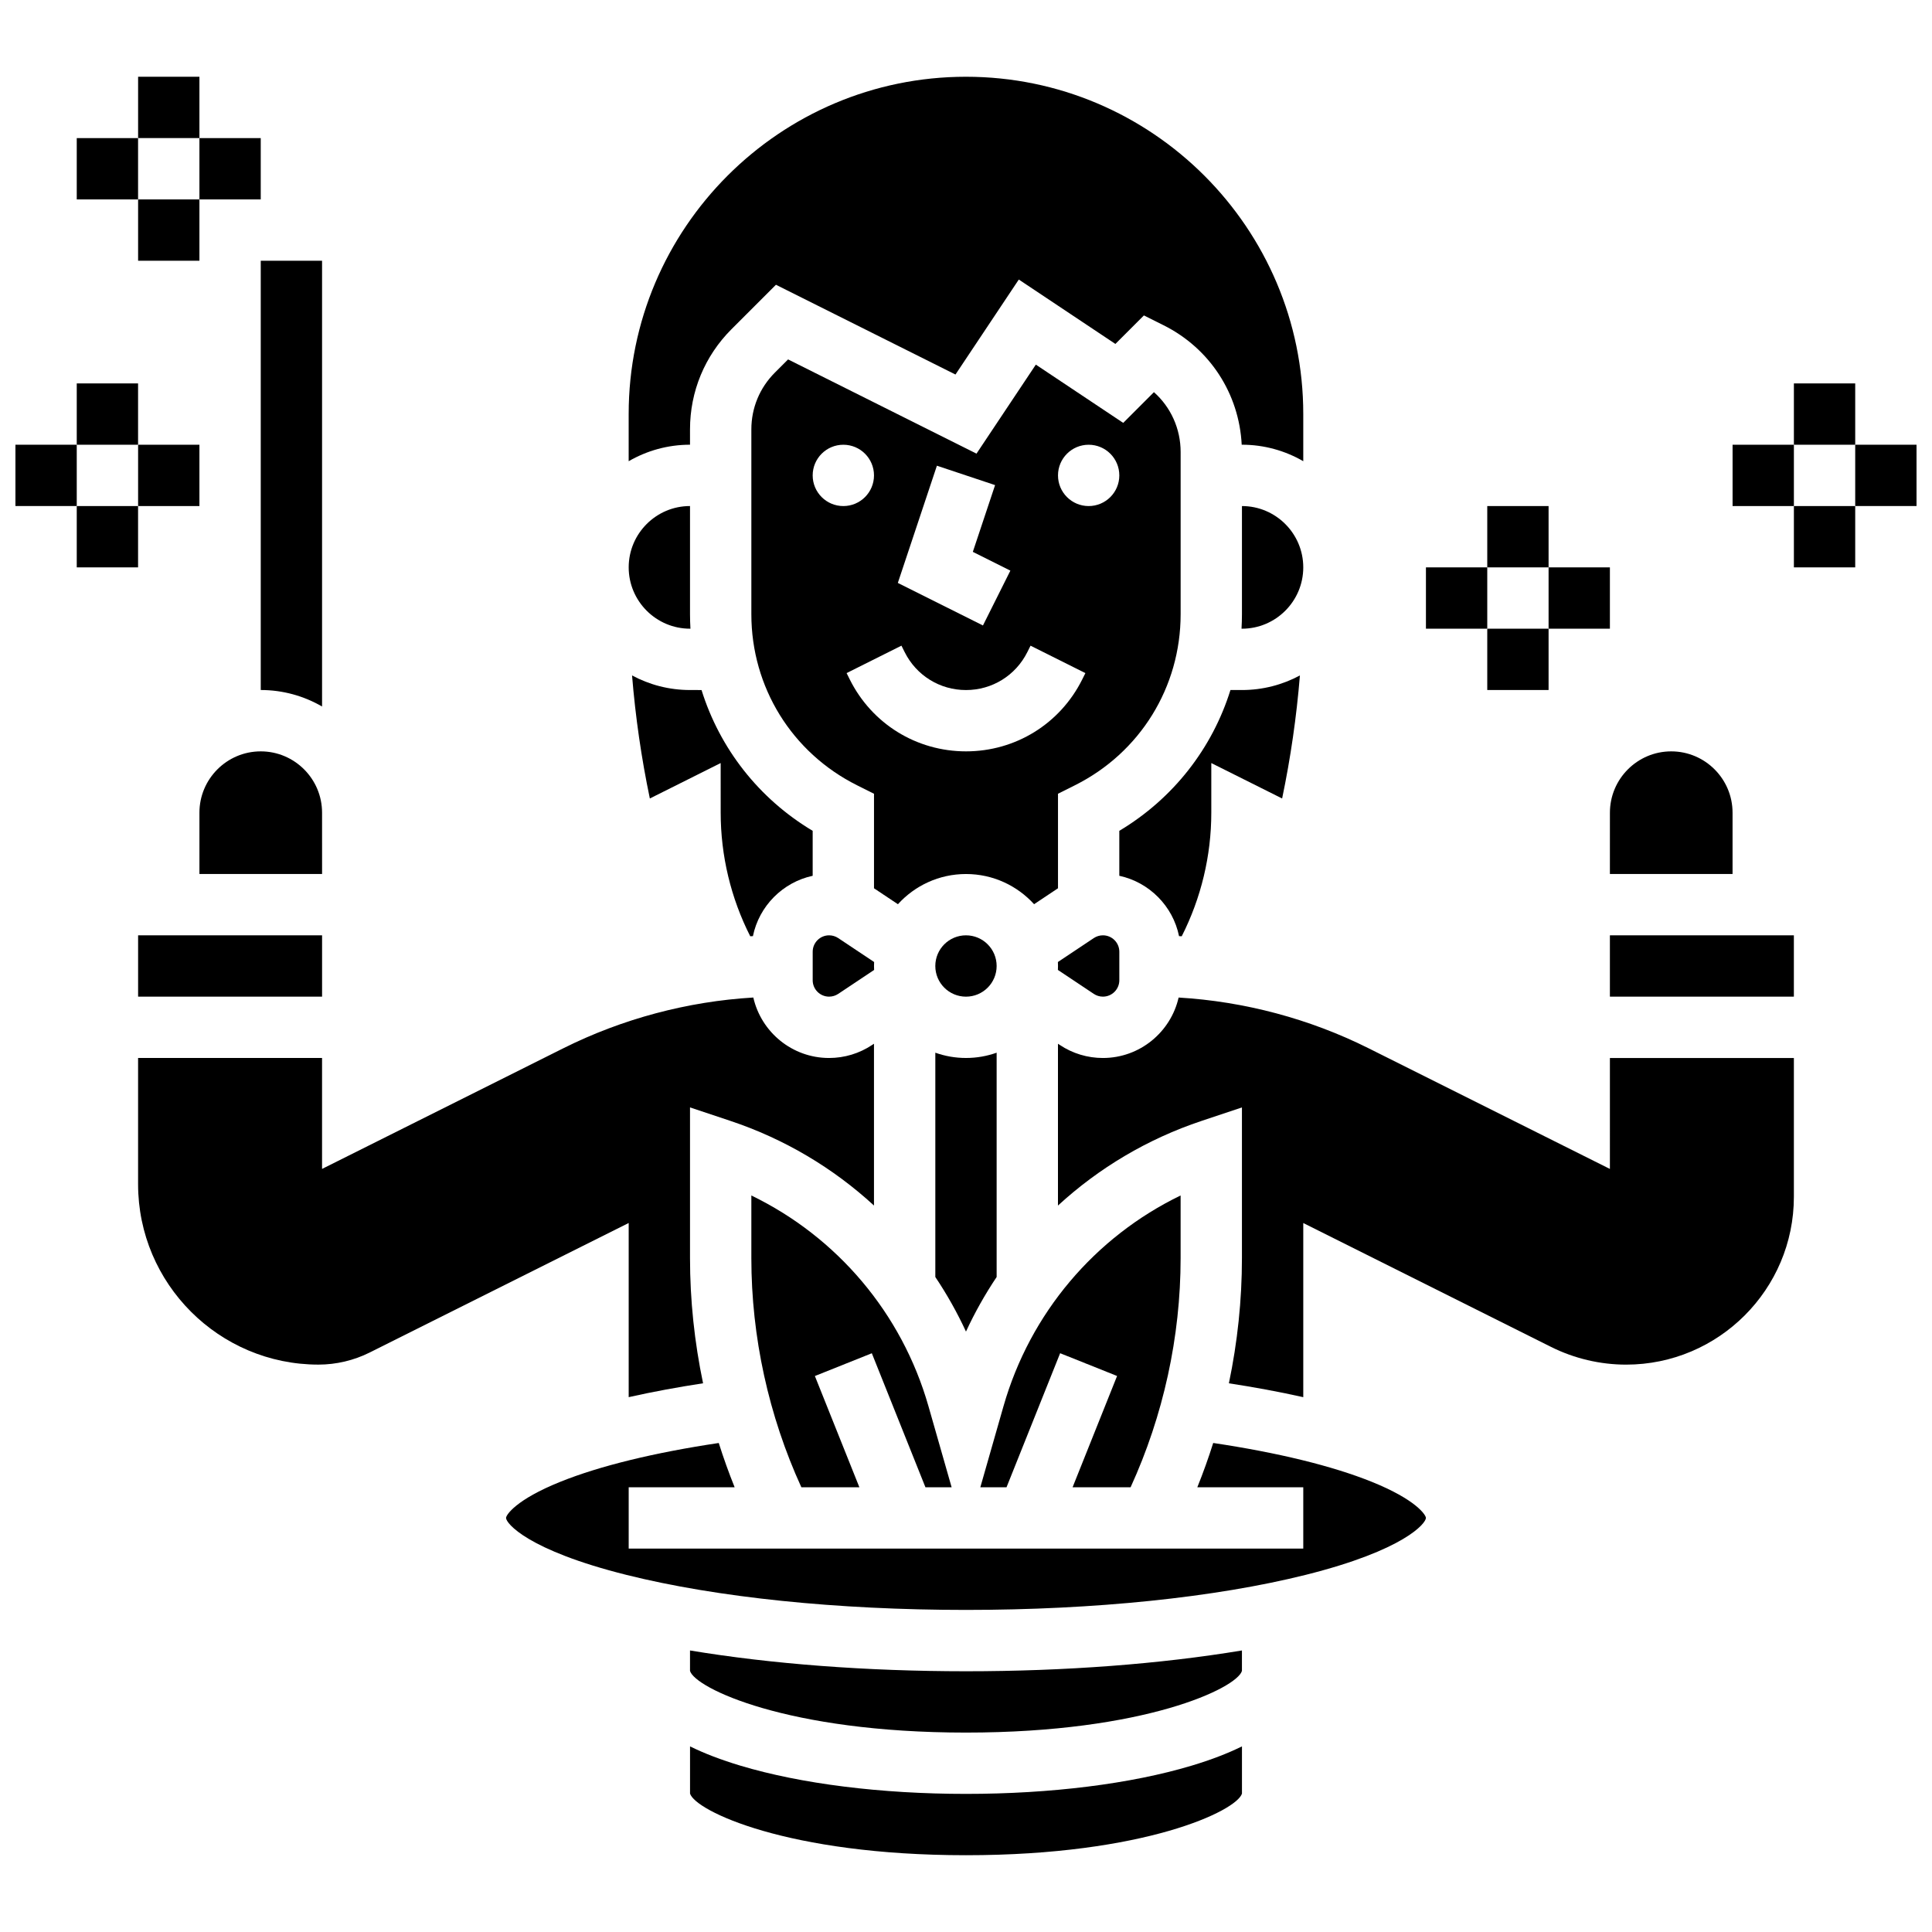 <?xml version="1.0" encoding="UTF-8"?>
<!-- Uploaded to: ICON Repo, www.svgrepo.com, Generator: ICON Repo Mixer Tools -->
<svg width="800px" height="800px" version="1.1" viewBox="144 144 512 512" xmlns="http://www.w3.org/2000/svg">
 <defs>
  <clipPath id="b">
   <path d="m635 261h16.902v18h-16.902z"/>
  </clipPath>
  <clipPath id="a">
   <path d="m148.09 261h16.906v18h-16.906z"/>
  </clipPath>
 </defs>
 <path d="m229.35 213.1h-16.25v113.76c5.918 0 11.465 1.598 16.25 4.371z"/>
 <path d="m538.14 278.11h16.25v16.25h-16.25z"/>
 <path d="m521.89 294.36h16.25v16.25h-16.25z"/>
 <path d="m538.14 310.61h16.25v16.25h-16.25z"/>
 <path d="m554.39 294.36h16.25v16.25h-16.25z"/>
 <path d="m619.4 245.61h16.25v16.25h-16.25z"/>
 <path d="m603.15 261.86h16.25v16.25h-16.25z"/>
 <path d="m619.4 278.11h16.25v16.25h-16.25z"/>
 <g clip-path="url(#b)">
  <path d="m635.65 261.86h16.25v16.25h-16.25z"/>
 </g>
 <path d="m164.34 245.61h16.25v16.25h-16.25z"/>
 <g clip-path="url(#a)">
  <path d="m148.09 261.86h16.25v16.25h-16.25z"/>
 </g>
 <path d="m164.34 278.11h16.25v16.25h-16.25z"/>
 <path d="m180.6 261.86h16.25v16.25h-16.25z"/>
 <path d="m180.6 164.34h16.25v16.25h-16.25z"/>
 <path d="m164.34 180.6h16.25v16.25h-16.25z"/>
 <path d="m180.6 196.85h16.25v16.25h-16.25z"/>
 <path d="m196.85 180.6h16.25v16.25h-16.25z"/>
 <path d="m342.82 392.12c0.234-0.016 0.473-0.02 0.711-0.031 1.633-7.977 7.891-14.281 15.836-15.996v-11.914c-14.281-8.531-24.625-21.832-29.453-37.312l-3.055-0.004c-5.555 0-10.785-1.402-15.359-3.867 0.895 10.953 2.465 21.852 4.715 32.609l18.77-9.387 0.004 13.148c0 11.402 2.695 22.625 7.832 32.754z"/>
 <path d="m408.12 482.42v-59.445c-2.543 0.902-5.277 1.398-8.125 1.398s-5.582-0.496-8.125-1.398v59.445c3.07 4.578 5.789 9.41 8.125 14.465 2.332-5.051 5.055-9.883 8.125-14.465z"/>
 <path d="m363.72 408.12c0.863 0 1.695-0.254 2.414-0.73l9.516-6.344c-0.016-0.352-0.027-0.699-0.027-1.051s0.012-0.703 0.027-1.051l-9.516-6.344c-0.715-0.477-1.551-0.73-2.414-0.73-2.398 0-4.348 1.949-4.348 4.348v7.555c-0.004 2.398 1.949 4.348 4.348 4.348z"/>
 <path d="m408.12 400c0 4.488-3.637 8.125-8.125 8.125s-8.129-3.637-8.129-8.125 3.641-8.129 8.129-8.129 8.125 3.641 8.125 8.129"/>
 <path d="m570.64 375.62h32.504v-16.25c0-8.961-7.293-16.25-16.25-16.25-8.961 0-16.25 7.293-16.25 16.25z"/>
 <path d="m433.87 407.39c0.715 0.477 1.551 0.73 2.414 0.73 2.398 0 4.348-1.949 4.348-4.348v-7.555c0-2.398-1.949-4.348-4.348-4.348-0.863 0-1.695 0.254-2.414 0.73l-9.516 6.344c0.016 0.348 0.027 0.699 0.027 1.051s-0.012 0.703-0.027 1.051z"/>
 <path d="m389.25 538.14h6.941l-6.141-21.484c-7.035-24.629-24.211-44.84-46.934-55.84v16.609c0 20.859 4.574 41.742 13.254 60.719h15.375l-11.793-29.484 15.09-6.035z"/>
 <path d="m326.86 257.78c0-10.023 3.902-19.449 10.992-26.535l11.781-11.781 47.578 23.789 16.781-25.172 25.598 17.066 7.559-7.555 5.238 2.621c12.219 6.109 20 18.117 20.676 31.645l0.066-0.004c5.918 0 11.465 1.598 16.25 4.371v-12.496c0-49.285-40.098-89.387-89.387-89.387-49.285 0-89.387 40.098-89.387 89.387v12.5c4.789-2.777 10.336-4.375 16.254-4.375z"/>
 <path d="m443.62 538.14c8.68-18.977 13.254-39.859 13.254-60.719v-16.609c-22.723 11-39.898 31.211-46.934 55.84l-6.141 21.488h6.941l14.207-35.523 15.09 6.035-11.789 29.488z"/>
 <path d="m507.49 536.68c-10.41-4.191-24.828-7.715-41.977-10.277-1.254 3.965-2.656 7.883-4.211 11.738h28.078v16.25l-178.77 0.004v-16.25h28.078c-1.555-3.856-2.957-7.773-4.211-11.738-17.148 2.566-31.562 6.086-41.977 10.281-11.836 4.754-14.395 8.824-14.395 9.578 0 1.414 5.68 8.539 31.926 15.102 23.93 5.981 55.879 9.277 89.965 9.277 34.082 0 66.035-3.297 89.965-9.277 26.242-6.562 31.922-13.688 31.922-15.102 0-0.754-2.559-4.824-14.395-9.586z"/>
 <path d="m310.61 514.26c6.465-1.453 13.133-2.668 19.711-3.676-2.281-10.902-3.461-22.035-3.461-33.164v-39.941l10.695 3.566c14.344 4.781 27.254 12.5 38.059 22.434v-42.879l-0.477 0.316c-3.398 2.266-7.348 3.461-11.43 3.461-9.785 0-17.98-6.863-20.07-16.023-17.453 1.039-34.715 5.637-50.348 13.449l-63.941 31.973v-29.402h-48.754v33.453c0 26.363 21.445 47.809 47.805 47.809 4.684 0 9.371-1.105 13.559-3.199l68.652-34.328z"/>
 <path d="m400 619.4c-22.473 0-43.711-2.656-59.793-7.484-5.106-1.531-9.547-3.234-13.34-5.106v12.508c1.383 4.543 25.75 16.332 73.133 16.332s71.75-11.789 73.133-16.332v-12.508c-3.789 1.867-8.234 3.574-13.34 5.106-16.086 4.828-37.32 7.484-59.793 7.484z"/>
 <path d="m180.6 391.87h48.754v16.25h-48.754z"/>
 <path d="m229.35 359.37c0-8.961-7.293-16.25-16.25-16.25-8.961 0-16.25 7.293-16.25 16.25v16.25h32.504z"/>
 <path d="m570.64 453.78-63.945-31.973c-15.629-7.816-32.895-12.41-50.348-13.449-2.09 9.156-10.285 16.02-20.07 16.02-4.082 0-8.031-1.195-11.426-3.461l-0.48-0.312v42.879c10.805-9.934 23.715-17.652 38.059-22.434l10.695-3.566v39.941c0 11.129-1.176 22.262-3.457 33.164 6.578 1.008 13.246 2.223 19.711 3.676v-46.152l65.664 32.832c6.141 3.07 13.02 4.695 19.887 4.695 24.52 0 44.465-19.949 44.465-44.469v-36.793h-48.754z"/>
 <path d="m326.86 581.39v5.418c1.336 4.531 25.699 16.344 73.133 16.344s71.797-11.812 73.133-16.344v-5.418c-21.562 3.582-46.785 5.512-73.133 5.512-26.348-0.004-51.566-1.93-73.133-5.512z"/>
 <path d="m570.64 391.87h48.754v16.25h-48.754z"/>
 <path d="m473.13 278.11v28.668c0 1.285-0.043 2.566-0.113 3.836h0.113c8.961 0 16.25-7.293 16.25-16.25 0-8.965-7.289-16.254-16.25-16.254z"/>
 <path d="m326.86 310.61h0.113c-0.07-1.273-0.113-2.551-0.113-3.836v-28.668c-8.961 0-16.25 7.293-16.25 16.25 0 8.961 7.289 16.254 16.25 16.254z"/>
 <path d="m456.46 392.09c0.238 0.012 0.473 0.016 0.711 0.031 5.137-10.129 7.836-21.355 7.836-32.754v-13.148l18.77 9.387c2.25-10.758 3.82-21.656 4.715-32.609-4.574 2.465-9.809 3.867-15.359 3.867h-3.051c-4.828 15.48-15.172 28.777-29.453 37.312v11.914c7.945 1.719 14.203 8.023 15.832 16z"/>
 <path d="m456.88 306.78v-43c0-6.18-2.617-11.887-7.074-15.855l-8.141 8.145-23.16-15.438-15.723 23.586-49.934-24.969-3.5 3.5c-4.019 4.019-6.231 9.359-6.231 15.043v48.992c0 19.32 10.734 36.684 28.012 45.324l4.492 2.246v25.051l6.336 4.223c4.461-4.914 10.898-8.004 18.043-8.004s13.578 3.09 18.043 8l6.336-4.223v-25.051l4.492-2.246c17.277-8.641 28.008-26.008 28.008-45.324zm-64.59-39.363 15.418 5.141-5.898 17.691 9.949 4.973-7.269 14.535-22.555-11.277zm-32.922 2.57c0-4.488 3.637-8.125 8.125-8.125 4.488 0 8.125 3.637 8.125 8.125s-3.637 8.125-8.125 8.125c-4.484 0-8.125-3.637-8.125-8.125zm71.418 54.105c-5.867 11.734-17.664 19.027-30.785 19.027s-24.922-7.293-30.789-19.027l-0.855-1.715 14.535-7.269 0.855 1.715c3.098 6.195 9.324 10.047 16.25 10.047 6.926 0 13.152-3.848 16.25-10.043l0.859-1.715 14.535 7.269zm1.719-45.98c-4.488 0-8.125-3.637-8.125-8.125s3.637-8.125 8.125-8.125c4.488 0 8.125 3.637 8.125 8.125s-3.641 8.125-8.125 8.125z"/>
</svg>
